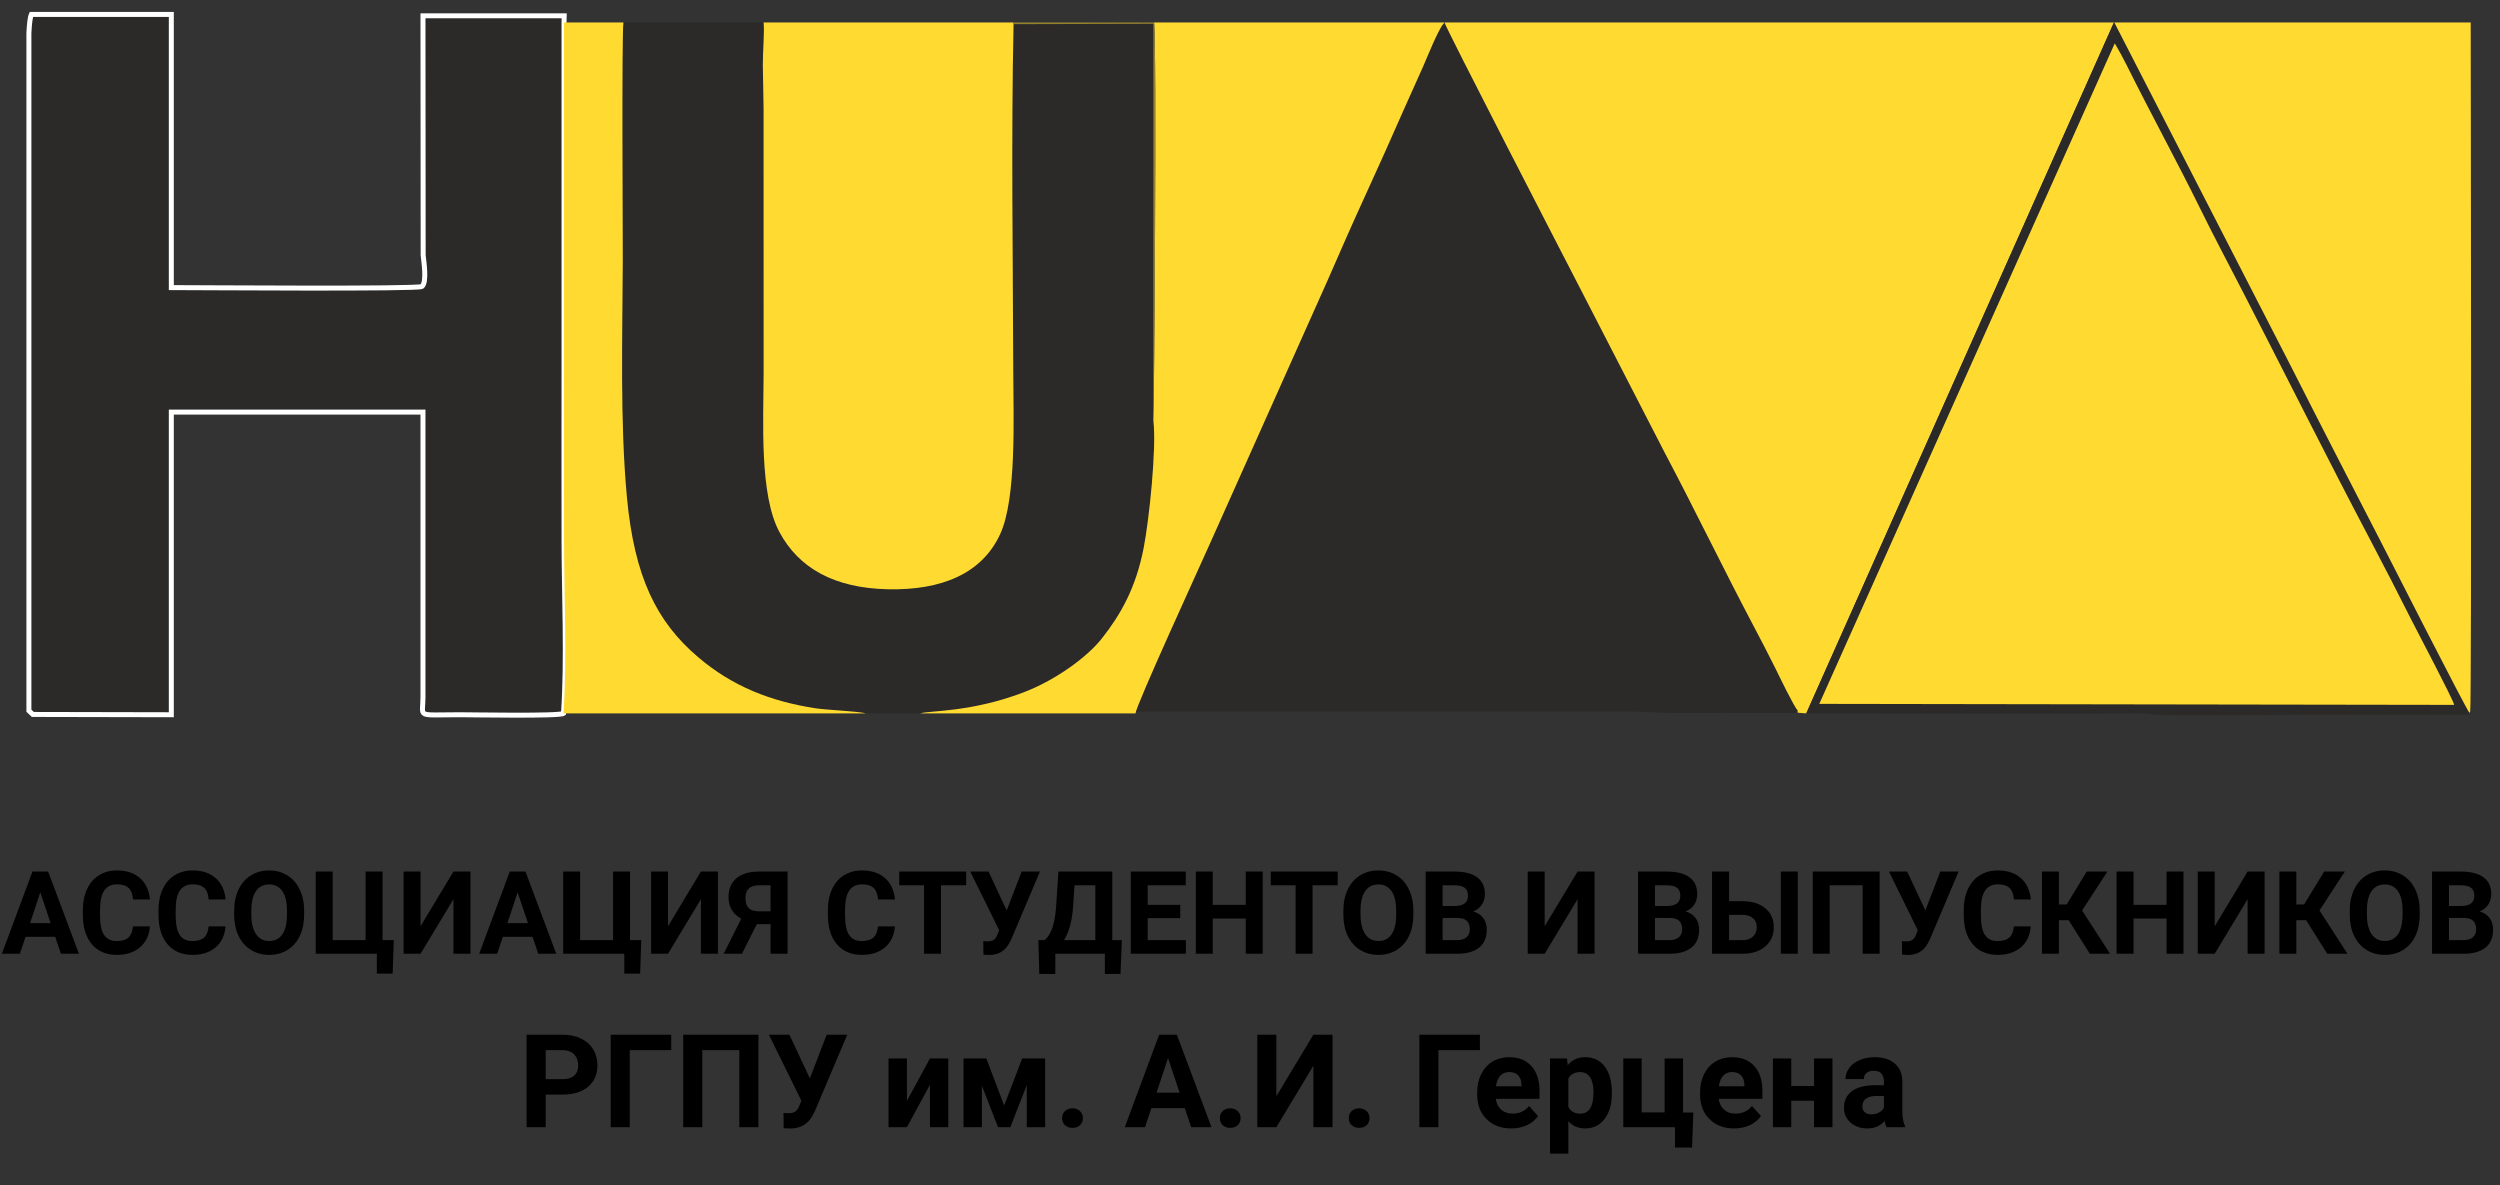 <?xml version="1.0" encoding="UTF-8"?> <svg xmlns="http://www.w3.org/2000/svg" width="173" height="82" viewBox="0 0 173 82" fill="none"><rect x="0" y="0" width="173" height="82" fill="#333333" stroke="none"/> <path fill-rule="evenodd" clip-rule="evenodd" d="M124.419 49.321L124.993 49.367L146.284 1.556H99.952L99.929 1.607C99.99 1.964 108.143 17.746 109.058 19.517L115.197 31.442C117.22 35.264 119.299 39.564 121.322 43.389C121.85 44.387 122.36 45.369 122.849 46.355C123.142 46.945 124.108 48.957 124.419 49.321V49.321Z" fill="#FFDB32"></path> <path fill-rule="evenodd" clip-rule="evenodd" d="M38.995 49.367C39.245 45.578 39.039 41.258 39.031 37.415C39.022 33.431 39.031 29.446 39.031 25.462C39.031 17.493 39.031 9.524 39.031 1.556L39.042 1.093H29.27L29.283 17.665C29.326 18.088 29.555 19.539 29.199 19.825C28.957 20.018 13.597 19.902 11.855 19.902V1H2.17C2.081 1.203 2.029 1.685 2 2.293V6.837V49.182L2.273 49.44L11.855 49.46V28.519H29.27L29.27 48.255C29.266 49.697 28.742 49.46 31.819 49.46C32.643 49.46 38.724 49.572 38.995 49.367V49.367Z" fill="#2B2A29" stroke="white" stroke-width="0.345" stroke-miterlimit="22.926"></path> <path fill-rule="evenodd" clip-rule="evenodd" d="M124.992 49.367C132.671 49.367 140.359 49.41 148.037 49.367C148.605 49.364 148.845 49.448 149.308 49.463C152.142 49.555 156.513 49.46 159.42 49.46L170.552 49.465C171.054 49.399 170.72 49.493 170.889 49.333C170.663 49.096 165.032 38.022 164.708 37.393C162.653 33.41 160.599 29.428 158.584 25.445L146.312 1.556H146.284L124.992 49.367V49.367Z" fill="#2B2A29"></path> <path fill-rule="evenodd" clip-rule="evenodd" d="M78.581 49.247H113.035C114.078 49.247 114.874 49.342 115.838 49.34L124.082 49.345C124.488 49.287 124.229 49.397 124.419 49.201C124.107 48.837 123.141 46.824 122.849 46.234C122.36 45.249 121.849 44.266 121.321 43.268C119.299 39.444 117.22 35.144 115.196 31.321L109.057 19.396C108.142 17.625 99.99 1.843 99.929 1.486C99.908 1.505 99.884 1.531 99.869 1.548C99.507 1.97 98.711 3.956 98.485 4.47C98.038 5.487 97.585 6.458 97.147 7.455C96.268 9.451 95.388 11.434 94.469 13.427C93.559 15.403 92.681 17.436 91.806 19.424L83.815 37.301C83.24 38.61 78.572 48.767 78.581 49.247V49.247Z" fill="#2B2A29"></path> <path fill-rule="evenodd" clip-rule="evenodd" d="M125.894 48.708L169.832 48.777C169.704 48.297 167.35 43.851 166.904 42.965C165.942 41.057 164.974 39.165 163.973 37.267C161.082 31.786 158.067 25.738 155.19 20.162C154.211 18.265 153.209 16.376 152.265 14.457C150.65 11.174 148.784 7.77 147.146 4.471C147.018 4.213 146.91 4.037 146.777 3.764L146.381 3.063C146.372 3.051 146.352 3.026 146.337 3.009L125.894 48.708V48.708Z" fill="#FFDB32"></path> <path fill-rule="evenodd" clip-rule="evenodd" d="M59.918 49.367H63.684C64.194 49.17 67.246 49.317 70.961 47.861C73.052 47.041 75.218 45.492 76.25 44.18C77.54 42.539 78.6 40.716 79.148 37.891C79.516 35.988 80.046 31.01 79.813 29.091L79.816 1.647L70.138 1.672C69.967 9.689 70.096 17.805 70.118 25.832C70.127 28.882 70.354 34.483 69.211 36.962C67.948 39.7 65.154 40.851 61.468 40.777C57.736 40.703 55.286 39.323 53.939 36.823C52.54 34.229 52.836 29.142 52.843 25.832L52.841 7.579C52.833 6.56 52.799 5.54 52.788 4.521C52.78 3.702 52.909 2.218 52.843 1.556H43.141C43.015 2.389 43.101 16.737 43.096 18.049C43.075 23.325 42.899 29.16 43.377 34.357C43.887 39.903 45.421 43.017 48.303 45.471C50.678 47.495 53.319 48.535 56.445 49.016C57.118 49.12 59.566 49.24 59.918 49.367V49.367Z" fill="#2B2A29"></path> <path fill-rule="evenodd" clip-rule="evenodd" d="M70.138 1.672L70.133 1.556H52.843C52.909 2.218 52.78 3.702 52.788 4.521C52.799 5.54 52.833 6.56 52.841 7.579L52.843 25.832C52.836 29.142 52.54 34.229 53.939 36.823C55.286 39.323 57.737 40.703 61.468 40.777C65.154 40.851 67.948 39.7 69.211 36.962C70.354 34.483 70.127 28.882 70.118 25.832C70.096 17.804 69.967 9.689 70.138 1.672V1.672Z" fill="#FFDB32"></path> <path fill-rule="evenodd" clip-rule="evenodd" d="M170.889 49.333L170.938 49.221C171.052 48.728 170.973 1.566 170.973 1.556H146.312L158.584 25.445C160.599 29.428 162.653 33.41 164.708 37.393C165.032 38.022 170.663 49.096 170.889 49.333V49.333Z" fill="#FFDB32"></path> <path fill-rule="evenodd" clip-rule="evenodd" d="M79.813 29.091C80.046 31.01 79.516 35.988 79.148 37.891C78.601 40.716 77.54 42.539 76.25 44.18C75.218 45.492 73.053 47.041 70.961 47.861C67.247 49.317 64.194 49.17 63.685 49.367H78.581C78.572 48.888 83.24 38.731 83.816 37.421L91.806 19.545C92.681 17.556 93.559 15.523 94.47 13.548C95.388 11.554 96.268 9.572 97.147 7.576C97.586 6.579 98.038 5.608 98.485 4.591C98.711 4.077 99.507 2.09 99.869 1.668C99.884 1.651 99.908 1.626 99.929 1.607L99.952 1.556H79.86C80.06 2.872 79.864 28.954 79.813 29.091Z" fill="#FFDB32"></path> <path fill-rule="evenodd" clip-rule="evenodd" d="M38.995 49.367H59.918C59.566 49.24 57.119 49.12 56.445 49.016C53.319 48.535 50.678 47.495 48.303 45.471C45.421 43.017 43.887 39.903 43.377 34.357C42.899 29.16 43.075 23.325 43.096 18.049C43.101 16.737 43.015 2.389 43.141 1.556H39.031C39.031 9.524 39.031 17.493 39.031 25.462C39.031 29.446 39.022 33.431 39.031 37.415C39.039 41.258 39.245 45.578 38.995 49.367V49.367Z" fill="#FFDB32"></path> <path fill-rule="evenodd" clip-rule="evenodd" d="M79.813 29.091C79.864 28.954 80.06 2.872 79.86 1.556H70.133L70.138 1.672L79.817 1.647L79.813 29.091V29.091Z" fill="#94812D"></path> <path d="M3.82 64.828H1.766L1.375 66H0.129L2.246 60.312H3.332L5.461 66H4.215L3.82 64.828ZM2.082 63.879H3.504L2.789 61.75L2.082 63.879ZM10.371 64.106C10.327 64.717 10.1 65.199 9.691 65.551C9.285 65.902 8.749 66.078 8.082 66.078C7.353 66.078 6.779 65.833 6.359 65.344C5.943 64.852 5.734 64.177 5.734 63.32V62.973C5.734 62.426 5.831 61.944 6.023 61.527C6.216 61.111 6.491 60.792 6.848 60.57C7.207 60.346 7.624 60.234 8.098 60.234C8.754 60.234 9.283 60.41 9.684 60.762C10.085 61.113 10.316 61.607 10.379 62.242H9.207C9.178 61.875 9.076 61.609 8.898 61.445C8.724 61.279 8.457 61.195 8.098 61.195C7.707 61.195 7.414 61.336 7.219 61.617C7.026 61.896 6.927 62.329 6.922 62.918V63.348C6.922 63.962 7.014 64.412 7.199 64.695C7.387 64.979 7.681 65.121 8.082 65.121C8.444 65.121 8.714 65.039 8.891 64.875C9.07 64.708 9.173 64.452 9.199 64.106H10.371ZM15.605 64.106C15.561 64.717 15.335 65.199 14.926 65.551C14.52 65.902 13.983 66.078 13.316 66.078C12.587 66.078 12.013 65.833 11.594 65.344C11.177 64.852 10.969 64.177 10.969 63.32V62.973C10.969 62.426 11.065 61.944 11.258 61.527C11.45 61.111 11.725 60.792 12.082 60.57C12.441 60.346 12.858 60.234 13.332 60.234C13.988 60.234 14.517 60.41 14.918 60.762C15.319 61.113 15.551 61.607 15.613 62.242H14.441C14.413 61.875 14.31 61.609 14.133 61.445C13.958 61.279 13.691 61.195 13.332 61.195C12.941 61.195 12.648 61.336 12.453 61.617C12.26 61.896 12.162 62.329 12.156 62.918V63.348C12.156 63.962 12.249 64.412 12.434 64.695C12.621 64.979 12.915 65.121 13.316 65.121C13.678 65.121 13.948 65.039 14.125 64.875C14.305 64.708 14.408 64.452 14.434 64.106H15.605ZM21.047 63.285C21.047 63.845 20.948 64.336 20.75 64.758C20.552 65.18 20.268 65.505 19.898 65.734C19.531 65.963 19.109 66.078 18.633 66.078C18.162 66.078 17.741 65.965 17.371 65.738C17.001 65.512 16.715 65.189 16.512 64.769C16.309 64.348 16.206 63.863 16.203 63.316V63.035C16.203 62.475 16.303 61.983 16.504 61.559C16.707 61.132 16.992 60.805 17.359 60.578C17.729 60.349 18.151 60.234 18.625 60.234C19.099 60.234 19.52 60.349 19.887 60.578C20.256 60.805 20.542 61.132 20.742 61.559C20.945 61.983 21.047 62.474 21.047 63.031V63.285ZM19.859 63.027C19.859 62.431 19.753 61.978 19.539 61.668C19.326 61.358 19.021 61.203 18.625 61.203C18.232 61.203 17.928 61.357 17.715 61.664C17.501 61.969 17.393 62.417 17.391 63.008V63.285C17.391 63.866 17.497 64.316 17.711 64.637C17.924 64.957 18.232 65.117 18.633 65.117C19.026 65.117 19.328 64.963 19.539 64.656C19.75 64.346 19.857 63.896 19.859 63.305V63.027ZM21.848 60.312H23.02V65.059H25.297V60.312H26.473V65.059H27.25L27.172 67.371H26.078V66H21.848V60.312ZM31.379 60.312H32.555V66H31.379V62.223L29.102 66H27.93V60.312H29.102V64.098L31.379 60.312ZM36.852 64.828H34.797L34.406 66H33.16L35.277 60.312H36.363L38.492 66H37.246L36.852 64.828ZM35.113 63.879H36.535L35.82 61.75L35.113 63.879ZM38.973 60.312H40.145V65.059H42.422V60.312H43.598V65.059H44.375L44.297 67.371H43.203V66H38.973V60.312ZM48.504 60.312H49.68V66H48.504V62.223L46.227 66H45.055V60.312H46.227V64.098L48.504 60.312ZM53.324 66V63.949H52.371L51.344 66H50.078L51.293 63.574C50.707 63.251 50.414 62.75 50.414 62.07C50.414 61.513 50.596 61.082 50.961 60.777C51.325 60.473 51.835 60.318 52.488 60.312H54.5V66H53.324ZM51.586 62.156C51.586 62.474 51.663 62.704 51.816 62.848C51.973 62.991 52.206 63.062 52.516 63.062H53.324V61.262H52.516C51.896 61.262 51.586 61.56 51.586 62.156ZM61.926 64.106C61.882 64.717 61.655 65.199 61.246 65.551C60.84 65.902 60.303 66.078 59.637 66.078C58.908 66.078 58.333 65.833 57.914 65.344C57.497 64.852 57.289 64.177 57.289 63.32V62.973C57.289 62.426 57.385 61.944 57.578 61.527C57.771 61.111 58.046 60.792 58.402 60.57C58.762 60.346 59.178 60.234 59.652 60.234C60.309 60.234 60.837 60.41 61.238 60.762C61.639 61.113 61.871 61.607 61.934 62.242H60.762C60.733 61.875 60.63 61.609 60.453 61.445C60.279 61.279 60.012 61.195 59.652 61.195C59.262 61.195 58.969 61.336 58.773 61.617C58.581 61.896 58.482 62.329 58.477 62.918V63.348C58.477 63.962 58.569 64.412 58.754 64.695C58.941 64.979 59.236 65.121 59.637 65.121C59.999 65.121 60.268 65.039 60.445 64.875C60.625 64.708 60.728 64.452 60.754 64.106H61.926ZM66.859 61.262H65.117V66H63.945V61.262H62.227V60.312H66.859V61.262ZM69.664 63L70.699 60.312H71.965L69.977 65.004L69.816 65.312C69.522 65.826 69.072 66.082 68.465 66.082L68.055 66.066L68.043 65.125C68.106 65.135 68.207 65.141 68.348 65.141C68.512 65.141 68.643 65.112 68.742 65.055C68.844 64.997 68.928 64.892 68.996 64.738L69.141 64.367L67.144 60.312H68.406L69.664 63ZM77.539 67.398H76.457V66H73.027V67.394H71.918L71.856 65.059H72.285C72.517 64.866 72.695 64.583 72.82 64.211C72.948 63.836 73.034 63.372 73.078 62.82L73.242 60.312H76.969V65.059H77.633L77.539 67.398ZM73.629 65.059H75.797V61.262H74.356L74.258 62.758C74.18 63.76 73.97 64.527 73.629 65.059ZM81.672 63.535H79.422V65.059H82.062V66H78.25V60.312H82.055V61.262H79.422V62.617H81.672V63.535ZM87.379 66H86.207V63.562H83.922V66H82.75V60.312H83.922V62.617H86.207V60.312H87.379V66ZM92.57 61.262H90.828V66H89.656V61.262H87.938V60.312H92.57V61.262ZM97.805 63.285C97.805 63.845 97.706 64.336 97.508 64.758C97.31 65.18 97.026 65.505 96.656 65.734C96.289 65.963 95.867 66.078 95.391 66.078C94.919 66.078 94.499 65.965 94.129 65.738C93.759 65.512 93.473 65.189 93.269 64.769C93.066 64.348 92.963 63.863 92.961 63.316V63.035C92.961 62.475 93.061 61.983 93.262 61.559C93.465 61.132 93.75 60.805 94.117 60.578C94.487 60.349 94.909 60.234 95.383 60.234C95.857 60.234 96.277 60.349 96.644 60.578C97.014 60.805 97.299 61.132 97.5 61.559C97.703 61.983 97.805 62.474 97.805 63.031V63.285ZM96.617 63.027C96.617 62.431 96.51 61.978 96.297 61.668C96.083 61.358 95.779 61.203 95.383 61.203C94.99 61.203 94.686 61.357 94.473 61.664C94.259 61.969 94.151 62.417 94.148 63.008V63.285C94.148 63.866 94.255 64.316 94.469 64.637C94.682 64.957 94.99 65.117 95.391 65.117C95.784 65.117 96.086 64.963 96.297 64.656C96.508 64.346 96.615 63.896 96.617 63.305V63.027ZM98.656 66V60.312H100.648C101.339 60.312 101.862 60.445 102.219 60.711C102.576 60.974 102.754 61.361 102.754 61.871C102.754 62.15 102.682 62.396 102.539 62.609C102.396 62.82 102.197 62.975 101.941 63.074C102.233 63.147 102.462 63.294 102.629 63.516C102.798 63.737 102.883 64.008 102.883 64.328C102.883 64.875 102.708 65.289 102.359 65.57C102.01 65.852 101.513 65.995 100.867 66H98.656ZM99.828 63.523V65.059H100.832C101.108 65.059 101.323 64.993 101.477 64.863C101.633 64.731 101.711 64.548 101.711 64.316C101.711 63.796 101.441 63.531 100.902 63.523H99.828ZM99.828 62.695H100.695C101.286 62.685 101.582 62.449 101.582 61.988C101.582 61.73 101.507 61.546 101.355 61.434C101.207 61.319 100.971 61.262 100.648 61.262H99.828V62.695ZM109.168 60.312H110.344V66H109.168V62.223L106.891 66H105.719V60.312H106.891V64.098L109.168 60.312ZM113.352 66V60.312H115.344C116.034 60.312 116.557 60.445 116.914 60.711C117.271 60.974 117.449 61.361 117.449 61.871C117.449 62.15 117.378 62.396 117.234 62.609C117.091 62.82 116.892 62.975 116.637 63.074C116.928 63.147 117.158 63.294 117.324 63.516C117.493 63.737 117.578 64.008 117.578 64.328C117.578 64.875 117.404 65.289 117.055 65.57C116.706 65.852 116.208 65.995 115.562 66H113.352ZM114.523 63.523V65.059H115.527C115.803 65.059 116.018 64.993 116.172 64.863C116.328 64.731 116.406 64.548 116.406 64.316C116.406 63.796 116.137 63.531 115.598 63.523H114.523ZM114.523 62.695H115.391C115.982 62.685 116.277 62.449 116.277 61.988C116.277 61.73 116.202 61.546 116.051 61.434C115.902 61.319 115.667 61.262 115.344 61.262H114.523V62.695ZM119.652 62.363H120.566C121.236 62.363 121.766 62.526 122.156 62.852C122.549 63.175 122.746 63.611 122.746 64.16C122.746 64.712 122.551 65.156 122.16 65.492C121.772 65.826 121.255 65.995 120.609 66H118.473V60.312H119.652V62.363ZM124.406 66H123.234V60.312H124.406V66ZM119.652 63.309V65.059H120.586C120.885 65.059 121.124 64.977 121.301 64.812C121.48 64.648 121.57 64.428 121.57 64.152C121.57 63.895 121.484 63.691 121.312 63.543C121.143 63.392 120.91 63.314 120.613 63.309H119.652ZM130.07 66H128.895V61.262H126.617V66H125.445V60.312H130.07V66ZM133.234 63L134.27 60.312H135.535L133.547 65.004L133.387 65.312C133.092 65.826 132.642 66.082 132.035 66.082L131.625 66.066L131.613 65.125C131.676 65.135 131.777 65.141 131.918 65.141C132.082 65.141 132.214 65.112 132.312 65.055C132.414 64.997 132.499 64.892 132.566 64.738L132.711 64.367L130.715 60.312H131.977L133.234 63ZM140.527 64.106C140.483 64.717 140.257 65.199 139.848 65.551C139.441 65.902 138.905 66.078 138.238 66.078C137.509 66.078 136.935 65.833 136.516 65.344C136.099 64.852 135.891 64.177 135.891 63.32V62.973C135.891 62.426 135.987 61.944 136.18 61.527C136.372 61.111 136.647 60.792 137.004 60.57C137.363 60.346 137.78 60.234 138.254 60.234C138.91 60.234 139.439 60.41 139.84 60.762C140.241 61.113 140.473 61.607 140.535 62.242H139.363C139.335 61.875 139.232 61.609 139.055 61.445C138.88 61.279 138.613 61.195 138.254 61.195C137.863 61.195 137.57 61.336 137.375 61.617C137.182 61.896 137.083 62.329 137.078 62.918V63.348C137.078 63.962 137.171 64.412 137.355 64.695C137.543 64.979 137.837 65.121 138.238 65.121C138.6 65.121 138.87 65.039 139.047 64.875C139.227 64.708 139.329 64.452 139.355 64.106H140.527ZM143.152 63.676H142.477V66H141.305V60.312H142.477V62.59H143.012L144.402 60.312H145.832L144.078 63.004L146.016 66H144.617L143.152 63.676ZM151.098 66H149.926V63.562H147.641V66H146.469V60.312H147.641V62.617H149.926V60.312H151.098V66ZM155.535 60.312H156.711V66H155.535V62.223L153.258 66H152.086V60.312H153.258V64.098L155.535 60.312ZM159.582 63.676H158.906V66H157.734V60.312H158.906V62.59H159.441L160.832 60.312H162.262L160.508 63.004L162.445 66H161.047L159.582 63.676ZM167.445 63.285C167.445 63.845 167.346 64.336 167.148 64.758C166.951 65.18 166.667 65.505 166.297 65.734C165.93 65.963 165.508 66.078 165.031 66.078C164.56 66.078 164.139 65.965 163.77 65.738C163.4 65.512 163.113 65.189 162.91 64.769C162.707 64.348 162.604 63.863 162.602 63.316V63.035C162.602 62.475 162.702 61.983 162.902 61.559C163.105 61.132 163.391 60.805 163.758 60.578C164.128 60.349 164.549 60.234 165.023 60.234C165.497 60.234 165.918 60.349 166.285 60.578C166.655 60.805 166.94 61.132 167.141 61.559C167.344 61.983 167.445 62.474 167.445 63.031V63.285ZM166.258 63.027C166.258 62.431 166.151 61.978 165.938 61.668C165.724 61.358 165.419 61.203 165.023 61.203C164.63 61.203 164.327 61.357 164.113 61.664C163.9 61.969 163.792 62.417 163.789 63.008V63.285C163.789 63.866 163.896 64.316 164.109 64.637C164.323 64.957 164.63 65.117 165.031 65.117C165.424 65.117 165.727 64.963 165.938 64.656C166.148 64.346 166.255 63.896 166.258 63.305V63.027ZM168.297 66V60.312H170.289C170.979 60.312 171.503 60.445 171.859 60.711C172.216 60.974 172.395 61.361 172.395 61.871C172.395 62.15 172.323 62.396 172.18 62.609C172.036 62.82 171.837 62.975 171.582 63.074C171.874 63.147 172.103 63.294 172.27 63.516C172.439 63.737 172.523 64.008 172.523 64.328C172.523 64.875 172.349 65.289 172 65.57C171.651 65.852 171.154 65.995 170.508 66H168.297ZM169.469 63.523V65.059H170.473C170.749 65.059 170.964 64.993 171.117 64.863C171.273 64.731 171.352 64.548 171.352 64.316C171.352 63.796 171.082 63.531 170.543 63.523H169.469ZM169.469 62.695H170.336C170.927 62.685 171.223 62.449 171.223 61.988C171.223 61.73 171.147 61.546 170.996 61.434C170.848 61.319 170.612 61.262 170.289 61.262H169.469V62.695Z" fill="black"></path> <path d="M37.761 75.746V78H36.442V71.602H38.938C39.419 71.602 39.841 71.689 40.204 71.865C40.57 72.041 40.852 72.291 41.048 72.617C41.244 72.939 41.342 73.307 41.342 73.72C41.342 74.347 41.127 74.842 40.696 75.205C40.269 75.565 39.675 75.746 38.916 75.746H37.761ZM37.761 74.678H38.938C39.287 74.678 39.552 74.596 39.734 74.432C39.919 74.268 40.011 74.033 40.011 73.728C40.011 73.415 39.919 73.162 39.734 72.968C39.549 72.775 39.294 72.675 38.969 72.669H37.761V74.678ZM46.449 72.669H43.579V78H42.261V71.602H46.449V72.669ZM52.482 78H51.16V72.669H48.598V78H47.279V71.602H52.482V78ZM56.042 74.625L57.206 71.602H58.63L56.394 76.879L56.213 77.227C55.882 77.804 55.376 78.092 54.693 78.092L54.231 78.075L54.218 77.016C54.289 77.027 54.403 77.033 54.561 77.033C54.746 77.033 54.894 77.001 55.005 76.936C55.119 76.872 55.214 76.753 55.291 76.581L55.453 76.163L53.208 71.602H54.627L56.042 74.625ZM64.352 73.245H65.622V78H64.352V75.064L62.761 78H61.487V73.245H62.761V76.176L64.352 73.245ZM69.489 76.501L70.733 73.245H72.324V78H71.054V75.082L69.915 78H69.063L67.947 75.13V78H66.677V73.245H68.254L69.489 76.501ZM73.497 77.376C73.497 77.174 73.564 77.01 73.699 76.884C73.837 76.758 74.008 76.695 74.213 76.695C74.421 76.695 74.593 76.758 74.728 76.884C74.865 77.01 74.934 77.174 74.934 77.376C74.934 77.575 74.867 77.738 74.732 77.864C74.597 77.987 74.424 78.048 74.213 78.048C74.005 78.048 73.834 77.987 73.699 77.864C73.564 77.738 73.497 77.575 73.497 77.376ZM81.987 76.682H79.676L79.236 78H77.835L80.216 71.602H81.438L83.833 78H82.431L81.987 76.682ZM80.032 75.614H81.631L80.827 73.219L80.032 75.614ZM84.413 77.376C84.413 77.174 84.481 77.01 84.615 76.884C84.753 76.758 84.924 76.695 85.129 76.695C85.337 76.695 85.509 76.758 85.644 76.884C85.781 77.01 85.85 77.174 85.85 77.376C85.85 77.575 85.783 77.738 85.648 77.864C85.513 77.987 85.34 78.048 85.129 78.048C84.921 78.048 84.75 77.987 84.615 77.864C84.481 77.738 84.413 77.575 84.413 77.376ZM90.886 71.602H92.209V78H90.886V73.751L88.324 78H87.006V71.602H88.324V75.86L90.886 71.602ZM93.334 77.376C93.334 77.174 93.401 77.01 93.536 76.884C93.674 76.758 93.845 76.695 94.05 76.695C94.258 76.695 94.43 76.758 94.564 76.884C94.702 77.01 94.771 77.174 94.771 77.376C94.771 77.575 94.704 77.738 94.569 77.864C94.434 77.987 94.261 78.048 94.05 78.048C93.842 78.048 93.671 77.987 93.536 77.864C93.401 77.738 93.334 77.575 93.334 77.376ZM102.409 72.669H99.539V78H98.221V71.602H102.409V72.669ZM104.58 78.088C103.882 78.088 103.314 77.874 102.875 77.446C102.438 77.019 102.22 76.449 102.22 75.737V75.614C102.22 75.136 102.312 74.71 102.497 74.335C102.681 73.957 102.942 73.667 103.279 73.465C103.619 73.26 104.005 73.157 104.439 73.157C105.089 73.157 105.601 73.362 105.973 73.772C106.348 74.183 106.535 74.764 106.535 75.517V76.036H103.507C103.548 76.346 103.671 76.595 103.876 76.783C104.084 76.97 104.347 77.064 104.663 77.064C105.152 77.064 105.535 76.887 105.81 76.532L106.434 77.231C106.244 77.501 105.986 77.711 105.661 77.864C105.335 78.013 104.975 78.088 104.58 78.088ZM104.435 74.186C104.183 74.186 103.978 74.27 103.819 74.44C103.664 74.61 103.564 74.853 103.521 75.17H105.287V75.069C105.281 74.788 105.205 74.571 105.059 74.418C104.912 74.263 104.704 74.186 104.435 74.186ZM111.541 75.666C111.541 76.399 111.374 76.986 111.04 77.429C110.708 77.868 110.26 78.088 109.695 78.088C109.214 78.088 108.826 77.921 108.53 77.587V79.828H107.26V73.245H108.438L108.482 73.711C108.79 73.342 109.191 73.157 109.686 73.157C110.272 73.157 110.728 73.374 111.053 73.808C111.378 74.241 111.541 74.839 111.541 75.601V75.666ZM110.271 75.574C110.271 75.132 110.191 74.79 110.033 74.55C109.878 74.31 109.651 74.19 109.352 74.19C108.954 74.19 108.68 74.342 108.53 74.647V76.594C108.686 76.907 108.962 77.064 109.361 77.064C109.967 77.064 110.271 76.567 110.271 75.574ZM112.332 73.245H113.602V76.976H115.192V73.245H116.467V76.985H117.179L117.091 79.411H115.909V78H112.332V73.245ZM120.004 78.088C119.307 78.088 118.739 77.874 118.299 77.446C117.863 77.019 117.645 76.449 117.645 75.737V75.614C117.645 75.136 117.737 74.71 117.921 74.335C118.106 73.957 118.367 73.667 118.704 73.465C119.043 73.26 119.43 73.157 119.864 73.157C120.514 73.157 121.025 73.362 121.397 73.772C121.772 74.183 121.96 74.764 121.96 75.517V76.036H118.932C118.973 76.346 119.096 76.595 119.301 76.783C119.509 76.97 119.771 77.064 120.088 77.064C120.577 77.064 120.959 76.887 121.235 76.532L121.859 77.231C121.668 77.501 121.411 77.711 121.085 77.864C120.76 78.013 120.4 78.088 120.004 78.088ZM119.859 74.186C119.607 74.186 119.402 74.27 119.244 74.44C119.089 74.61 118.989 74.853 118.945 75.17H120.712V75.069C120.706 74.788 120.63 74.571 120.483 74.418C120.337 74.263 120.129 74.186 119.859 74.186ZM126.807 78H125.533V76.172H123.955V78H122.685V73.245H123.955V75.152H125.533V73.245H126.807V78ZM130.547 78C130.488 77.886 130.446 77.744 130.419 77.574C130.112 77.916 129.712 78.088 129.22 78.088C128.754 78.088 128.367 77.953 128.06 77.684C127.755 77.414 127.603 77.074 127.603 76.664C127.603 76.16 127.789 75.773 128.161 75.504C128.536 75.234 129.076 75.098 129.782 75.095H130.367V74.823C130.367 74.603 130.31 74.427 130.195 74.295C130.084 74.164 129.907 74.098 129.664 74.098C129.45 74.098 129.281 74.149 129.158 74.251C129.038 74.354 128.978 74.495 128.978 74.673H127.708C127.708 74.398 127.793 74.143 127.963 73.909C128.133 73.674 128.373 73.491 128.684 73.359C128.994 73.225 129.343 73.157 129.729 73.157C130.315 73.157 130.78 73.305 131.123 73.601C131.468 73.894 131.641 74.307 131.641 74.84V76.901C131.644 77.353 131.707 77.694 131.83 77.925V78H130.547ZM129.497 77.117C129.684 77.117 129.857 77.076 130.015 76.994C130.173 76.909 130.291 76.796 130.367 76.655V75.838H129.892C129.256 75.838 128.918 76.058 128.877 76.497L128.873 76.572C128.873 76.73 128.928 76.86 129.04 76.963C129.151 77.065 129.303 77.117 129.497 77.117Z" fill="black"></path> </svg> 